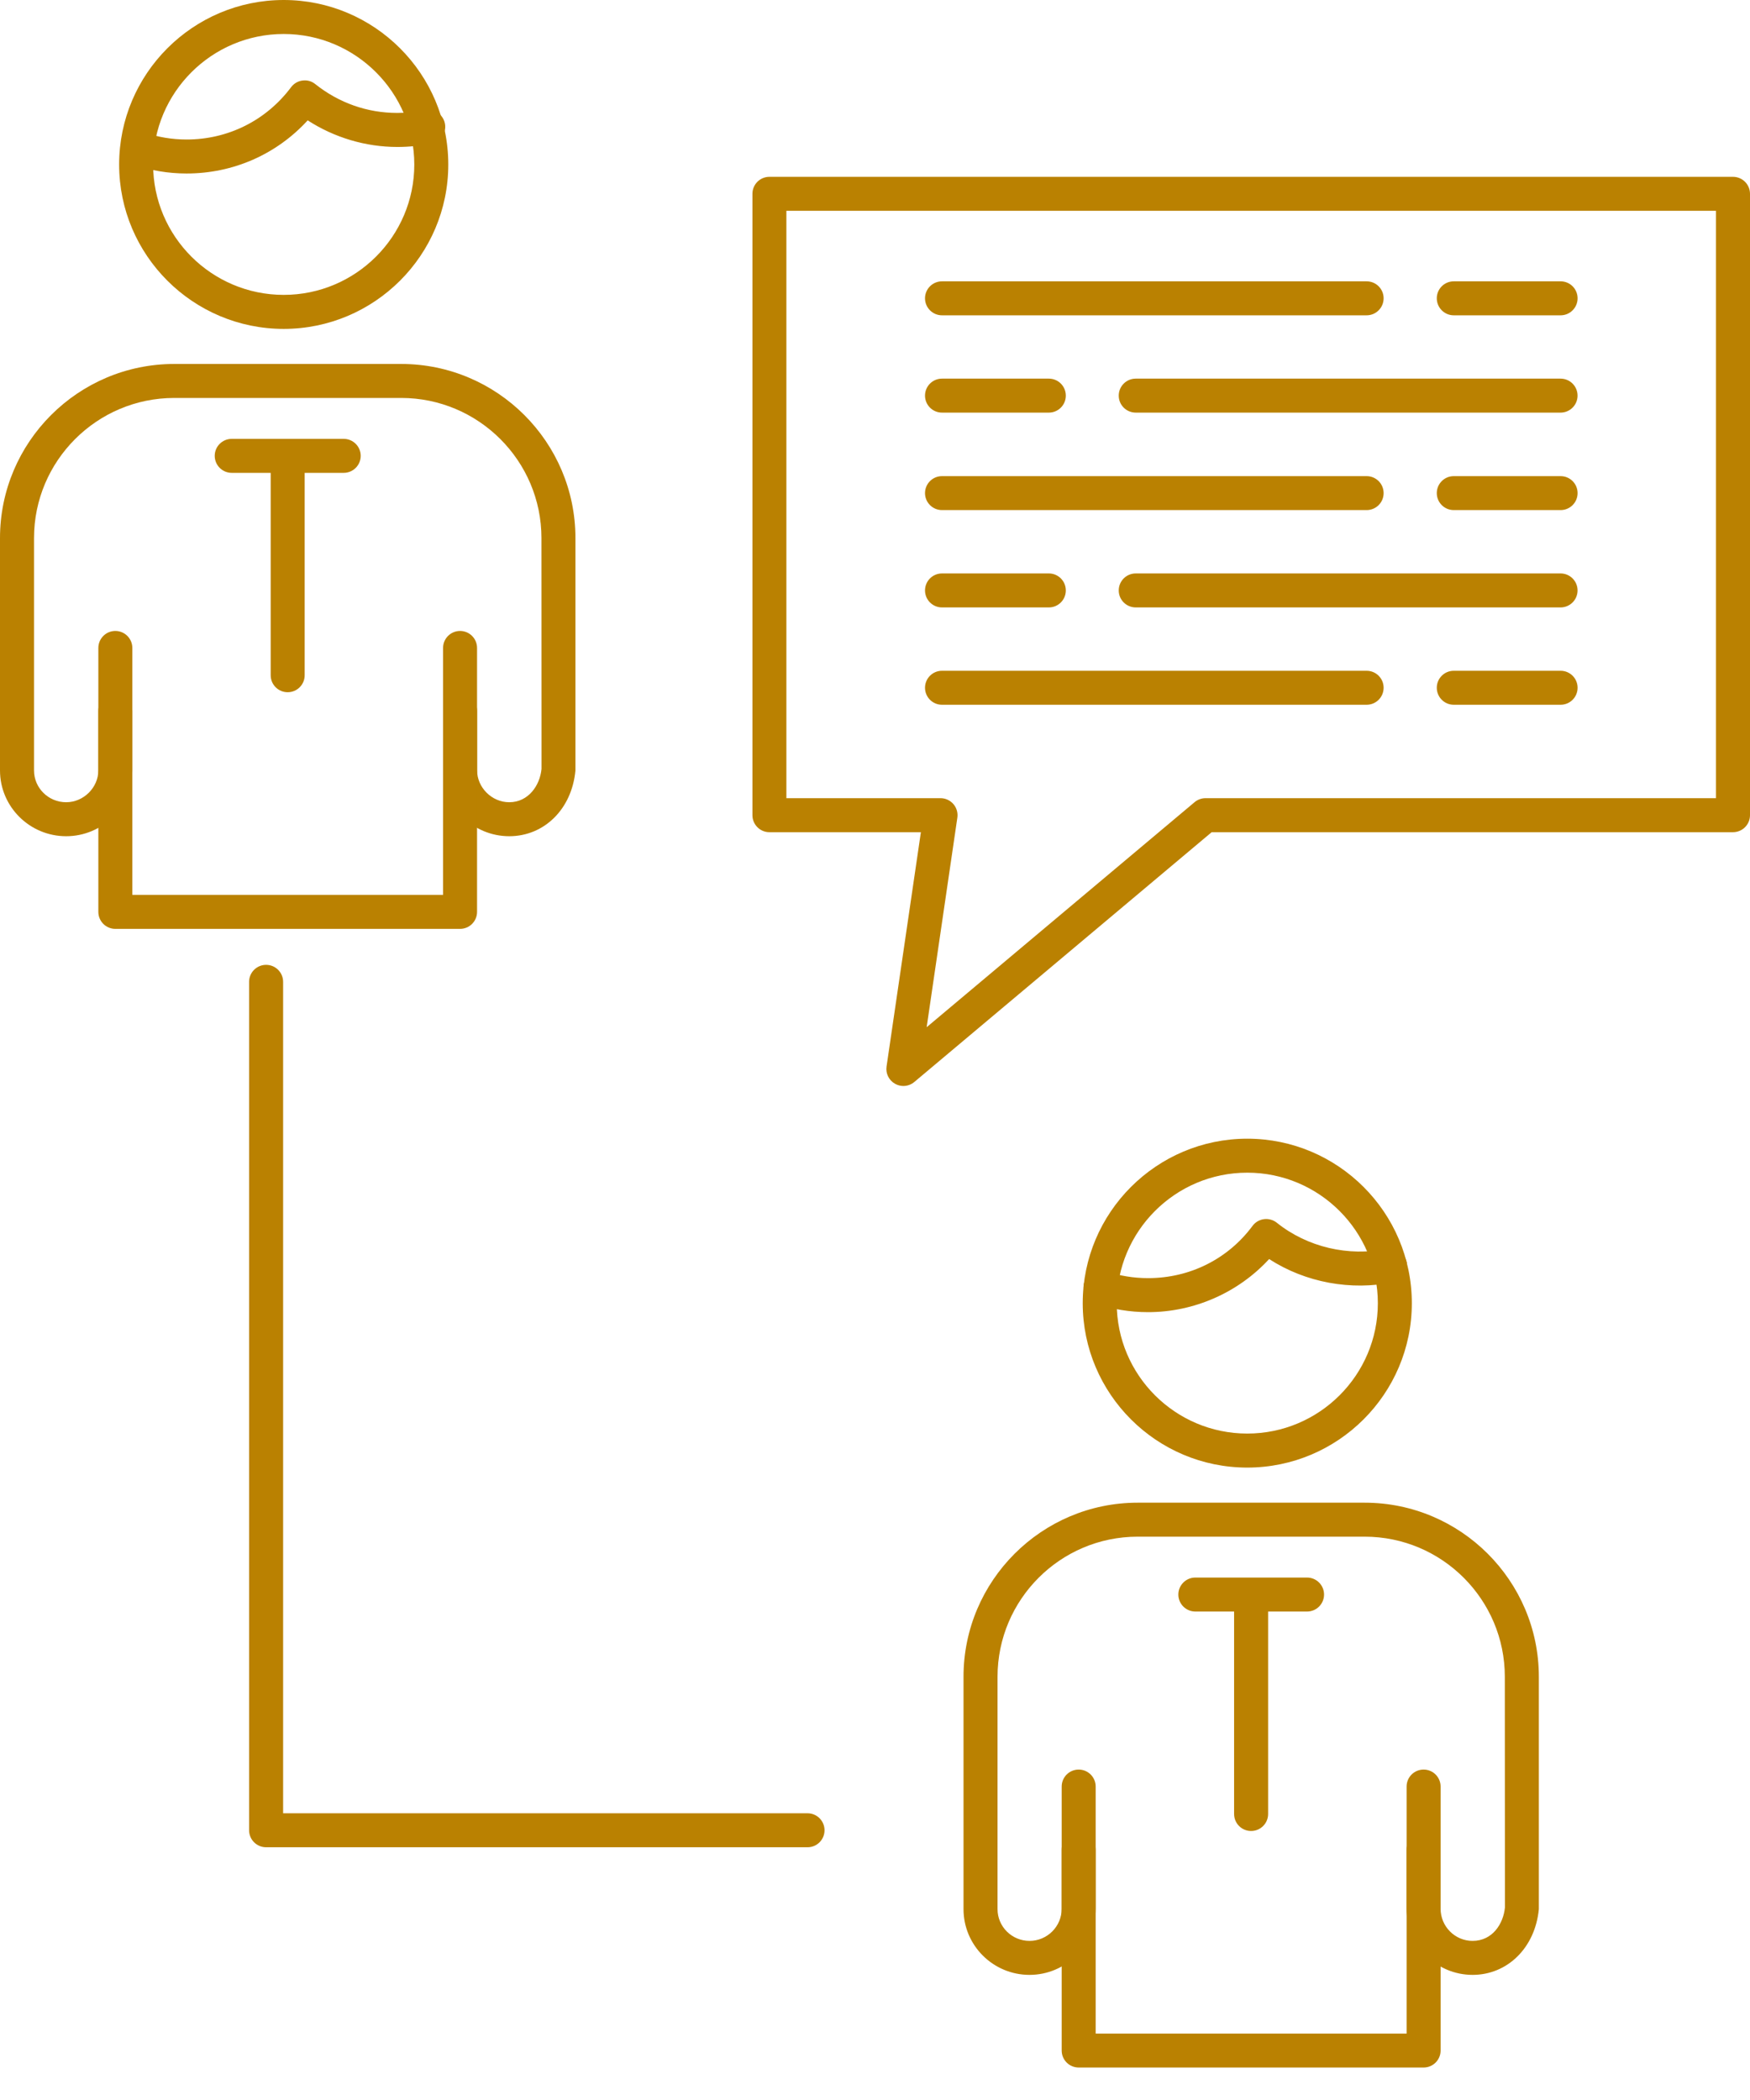 <?xml version="1.0" encoding="UTF-8"?> <svg xmlns="http://www.w3.org/2000/svg" width="50" height="60" viewBox="0 0 50 60" fill="none"> <path d="M8.106 0.971C6.049 0.971 4.375 2.644 4.375 4.701C4.375 6.755 6.049 8.425 8.106 8.425C10.163 8.425 11.837 6.754 11.837 4.701C11.837 2.644 10.163 0.971 8.106 0.971ZM8.106 9.397C5.513 9.397 3.404 7.29 3.404 4.701C3.404 2.109 5.513 0 8.106 0C10.698 0 12.808 2.109 12.808 4.701C12.808 7.29 10.698 9.397 8.106 9.397Z" fill="#BA8101"></path> <path d="M14.551 23.892C13.508 23.892 12.66 23.046 12.66 22.007V20.311C12.66 20.043 12.877 19.825 13.146 19.825C13.414 19.825 13.631 20.043 13.631 20.311V22.007C13.631 22.502 14.052 22.921 14.55 22.921C15.097 22.921 15.427 22.442 15.472 21.968L15.47 15.374C15.47 13.167 13.672 11.37 11.462 11.37H4.979C2.769 11.37 0.972 13.167 0.972 15.374V22.013C0.972 22.514 1.384 22.921 1.89 22.921C2.389 22.921 2.81 22.503 2.81 22.007V20.311C2.81 20.043 3.027 19.825 3.296 19.825C3.564 19.825 3.782 20.043 3.782 20.311V22.007C3.782 23.046 2.933 23.892 1.89 23.892C0.848 23.892 0 23.049 0 22.013V15.374C0 12.632 2.233 10.399 4.979 10.399H11.462C14.207 10.399 16.441 12.631 16.441 15.374V22.013C16.339 23.121 15.545 23.892 14.55 23.892H14.551Z" fill="#BA8101"></path> <path d="M13.145 26.539H3.295C3.027 26.539 2.81 26.322 2.81 26.054V18.513C2.81 18.245 3.027 18.027 3.295 18.027C3.564 18.027 3.781 18.245 3.781 18.513V25.568H12.659V18.513C12.659 18.245 12.876 18.027 13.145 18.027C13.413 18.027 13.63 18.245 13.63 18.513V26.054C13.63 26.322 13.413 26.539 13.145 26.539H13.145Z" fill="#BA8101"></path> <path d="M8.219 19.778C7.951 19.778 7.734 19.561 7.734 19.293V13.51H6.621C6.353 13.51 6.135 13.293 6.135 13.024C6.135 12.756 6.353 12.539 6.621 12.539H9.82C10.088 12.539 10.306 12.756 10.306 13.024C10.306 13.293 10.088 13.51 9.82 13.51H8.705V19.293C8.705 19.561 8.488 19.778 8.219 19.778H8.219Z" fill="#BA8101"></path> <path d="M35.636 33.505C33.579 33.505 31.907 35.178 31.907 37.235C31.907 39.288 33.579 40.959 35.636 40.959C37.694 40.959 39.367 39.288 39.367 37.235C39.367 35.178 37.693 33.505 35.636 33.505ZM35.636 41.931C33.044 41.931 30.935 39.824 30.935 37.235C30.935 34.643 33.044 32.534 35.636 32.534C38.228 32.534 40.338 34.643 40.338 37.235C40.338 39.824 38.228 41.931 35.636 41.931Z" fill="#BA8101"></path> <path d="M32.801 37.49C32.282 37.49 31.772 37.406 31.287 37.24C31.033 37.153 30.897 36.878 30.984 36.624C31.071 36.37 31.346 36.234 31.601 36.321C31.984 36.452 32.389 36.518 32.801 36.518C33.994 36.518 35.082 35.975 35.787 35.025C35.864 34.92 35.983 34.85 36.114 34.833C36.244 34.816 36.377 34.853 36.48 34.935C37.355 35.637 38.532 35.906 39.616 35.682C39.879 35.632 40.136 35.796 40.19 36.059C40.244 36.321 40.075 36.577 39.813 36.633C38.603 36.883 37.303 36.647 36.261 35.973C35.381 36.93 34.121 37.49 32.801 37.49H32.801Z" fill="#BA8101"></path> <path d="M42.075 56.425C41.035 56.425 40.189 55.577 40.189 54.535V52.844C40.189 52.576 40.406 52.359 40.675 52.359C40.943 52.359 41.16 52.576 41.16 52.844V54.535C41.16 55.042 41.57 55.454 42.074 55.454C42.646 55.454 42.954 54.96 42.998 54.5L42.995 47.908C42.995 45.701 41.199 43.905 38.991 43.905H32.504C30.297 43.905 28.501 45.701 28.501 47.908V54.547C28.501 55.047 28.91 55.454 29.415 55.454C29.921 55.454 30.334 55.042 30.334 54.535V52.844C30.334 52.576 30.551 52.359 30.82 52.359C31.088 52.359 31.305 52.576 31.305 52.844V54.535C31.305 55.577 30.457 56.425 29.414 56.425C28.375 56.425 27.529 55.583 27.529 54.547V47.908C27.529 45.166 29.762 42.934 32.504 42.934H38.991C41.734 42.934 43.967 45.166 43.967 47.908V54.547C43.861 55.654 43.067 56.425 42.074 56.425H42.075Z" fill="#BA8101"></path> <path d="M40.675 59.072H30.82C30.551 59.072 30.334 58.855 30.334 58.587V51.044C30.334 50.776 30.551 50.559 30.82 50.559C31.087 50.559 31.305 50.776 31.305 51.044V58.102H40.189V51.044C40.189 50.776 40.406 50.559 40.675 50.559C40.943 50.559 41.16 50.776 41.16 51.044V58.587C41.16 58.855 40.943 59.072 40.675 59.072H40.675Z" fill="#BA8101"></path> <path d="M35.745 52.314C35.478 52.314 35.26 52.097 35.26 51.828V46.044H34.153C33.885 46.044 33.667 45.827 33.667 45.559C33.667 45.29 33.885 45.073 34.153 45.073H37.344C37.612 45.073 37.83 45.29 37.83 45.559C37.83 45.827 37.612 46.044 37.344 46.044H36.232V51.828C36.232 52.097 36.014 52.314 35.746 52.314H35.745Z" fill="#BA8101"></path> <path d="M22.469 22.805H26.872C27.013 22.805 27.148 22.867 27.24 22.974C27.332 23.08 27.373 23.222 27.353 23.361L26.476 29.349L34.131 22.919C34.218 22.846 34.329 22.805 34.443 22.805H49.028V6.023H22.468V22.805L22.469 22.805ZM25.811 31.028C25.73 31.028 25.648 31.007 25.574 30.966C25.398 30.868 25.301 30.671 25.33 30.473L26.311 23.777H21.983C21.715 23.777 21.498 23.56 21.498 23.291V5.538C21.498 5.269 21.715 5.052 21.983 5.052H49.514C49.782 5.052 50 5.269 50 5.538V23.291C50 23.56 49.782 23.777 49.514 23.777H34.619L26.123 30.914C26.033 30.989 25.922 31.028 25.811 31.028V31.028Z" fill="#BA8101"></path> <path d="M39.046 9.009H26.914C26.646 9.009 26.429 8.791 26.429 8.523C26.429 8.255 26.646 8.038 26.914 8.038H39.046C39.315 8.038 39.532 8.255 39.532 8.523C39.532 8.791 39.315 9.009 39.046 9.009Z" fill="#BA8101"></path> <path d="M44.589 9.009H41.536C41.268 9.009 41.051 8.791 41.051 8.523C41.051 8.255 41.268 8.038 41.536 8.038H44.589C44.857 8.038 45.074 8.255 45.074 8.523C45.074 8.791 44.857 9.009 44.589 9.009Z" fill="#BA8101"></path> <path d="M5.331 4.957C4.812 4.957 4.302 4.872 3.817 4.706C3.564 4.619 3.429 4.343 3.515 4.089C3.603 3.836 3.878 3.702 4.132 3.787C4.516 3.919 4.919 3.986 5.331 3.986C6.517 3.986 7.606 3.441 8.317 2.491C8.395 2.386 8.514 2.317 8.643 2.301C8.78 2.283 8.905 2.32 9.008 2.403C9.685 2.942 10.496 3.227 11.352 3.227C11.627 3.227 11.89 3.201 12.133 3.149C12.389 3.09 12.653 3.257 12.71 3.52C12.767 3.781 12.6 4.039 12.339 4.096C12.029 4.164 11.697 4.199 11.352 4.199C10.447 4.199 9.554 3.932 8.791 3.439C7.903 4.409 6.666 4.957 5.331 4.957H5.331Z" fill="#BA8101"></path> <path d="M23.073 52.779H7.603C7.335 52.779 7.117 52.562 7.117 52.293V28.052C7.117 27.784 7.335 27.567 7.603 27.567C7.871 27.567 8.089 27.784 8.089 28.052V51.808H23.073C23.341 51.808 23.558 52.025 23.558 52.293C23.558 52.562 23.341 52.779 23.073 52.779Z" fill="#BA8101"></path> <path d="M44.588 11.789H32.45C32.181 11.789 31.964 11.572 31.964 11.304C31.964 11.035 32.181 10.818 32.45 10.818H44.588C44.855 10.818 45.073 11.035 45.073 11.304C45.073 11.572 44.855 11.789 44.588 11.789Z" fill="#BA8101"></path> <path d="M29.967 11.789H26.914C26.646 11.789 26.429 11.572 26.429 11.304C26.429 11.035 26.646 10.818 26.914 10.818H29.967C30.235 10.818 30.452 11.035 30.452 11.304C30.452 11.572 30.235 11.789 29.967 11.789Z" fill="#BA8101"></path> <path d="M39.046 14.574H26.914C26.646 14.574 26.429 14.357 26.429 14.089C26.429 13.821 26.646 13.604 26.914 13.604H39.046C39.315 13.604 39.532 13.821 39.532 14.089C39.532 14.357 39.315 14.574 39.046 14.574Z" fill="#BA8101"></path> <path d="M44.589 14.574H41.536C41.268 14.574 41.051 14.357 41.051 14.089C41.051 13.821 41.268 13.604 41.536 13.604H44.589C44.857 13.604 45.074 13.821 45.074 14.089C45.074 14.357 44.857 14.574 44.589 14.574Z" fill="#BA8101"></path> <path d="M44.588 17.355H32.45C32.181 17.355 31.964 17.138 31.964 16.87C31.964 16.601 32.181 16.384 32.45 16.384H44.588C44.855 16.384 45.073 16.601 45.073 16.87C45.073 17.138 44.855 17.355 44.588 17.355Z" fill="#BA8101"></path> <path d="M29.967 17.355H26.914C26.646 17.355 26.429 17.138 26.429 16.87C26.429 16.601 26.646 16.384 26.914 16.384H29.967C30.235 16.384 30.452 16.601 30.452 16.87C30.452 17.138 30.235 17.355 29.967 17.355Z" fill="#BA8101"></path> <path d="M39.046 20.136H26.914C26.646 20.136 26.429 19.919 26.429 19.65C26.429 19.382 26.646 19.165 26.914 19.165H39.046C39.315 19.165 39.532 19.382 39.532 19.65C39.532 19.919 39.315 20.136 39.046 20.136Z" fill="#BA8101"></path> <path d="M44.589 20.136H41.536C41.268 20.136 41.051 19.919 41.051 19.65C41.051 19.382 41.268 19.165 41.536 19.165H44.589C44.857 19.165 45.074 19.382 45.074 19.65C45.074 19.919 44.857 20.136 44.589 20.136Z" fill="#BA8101"></path> </svg> 